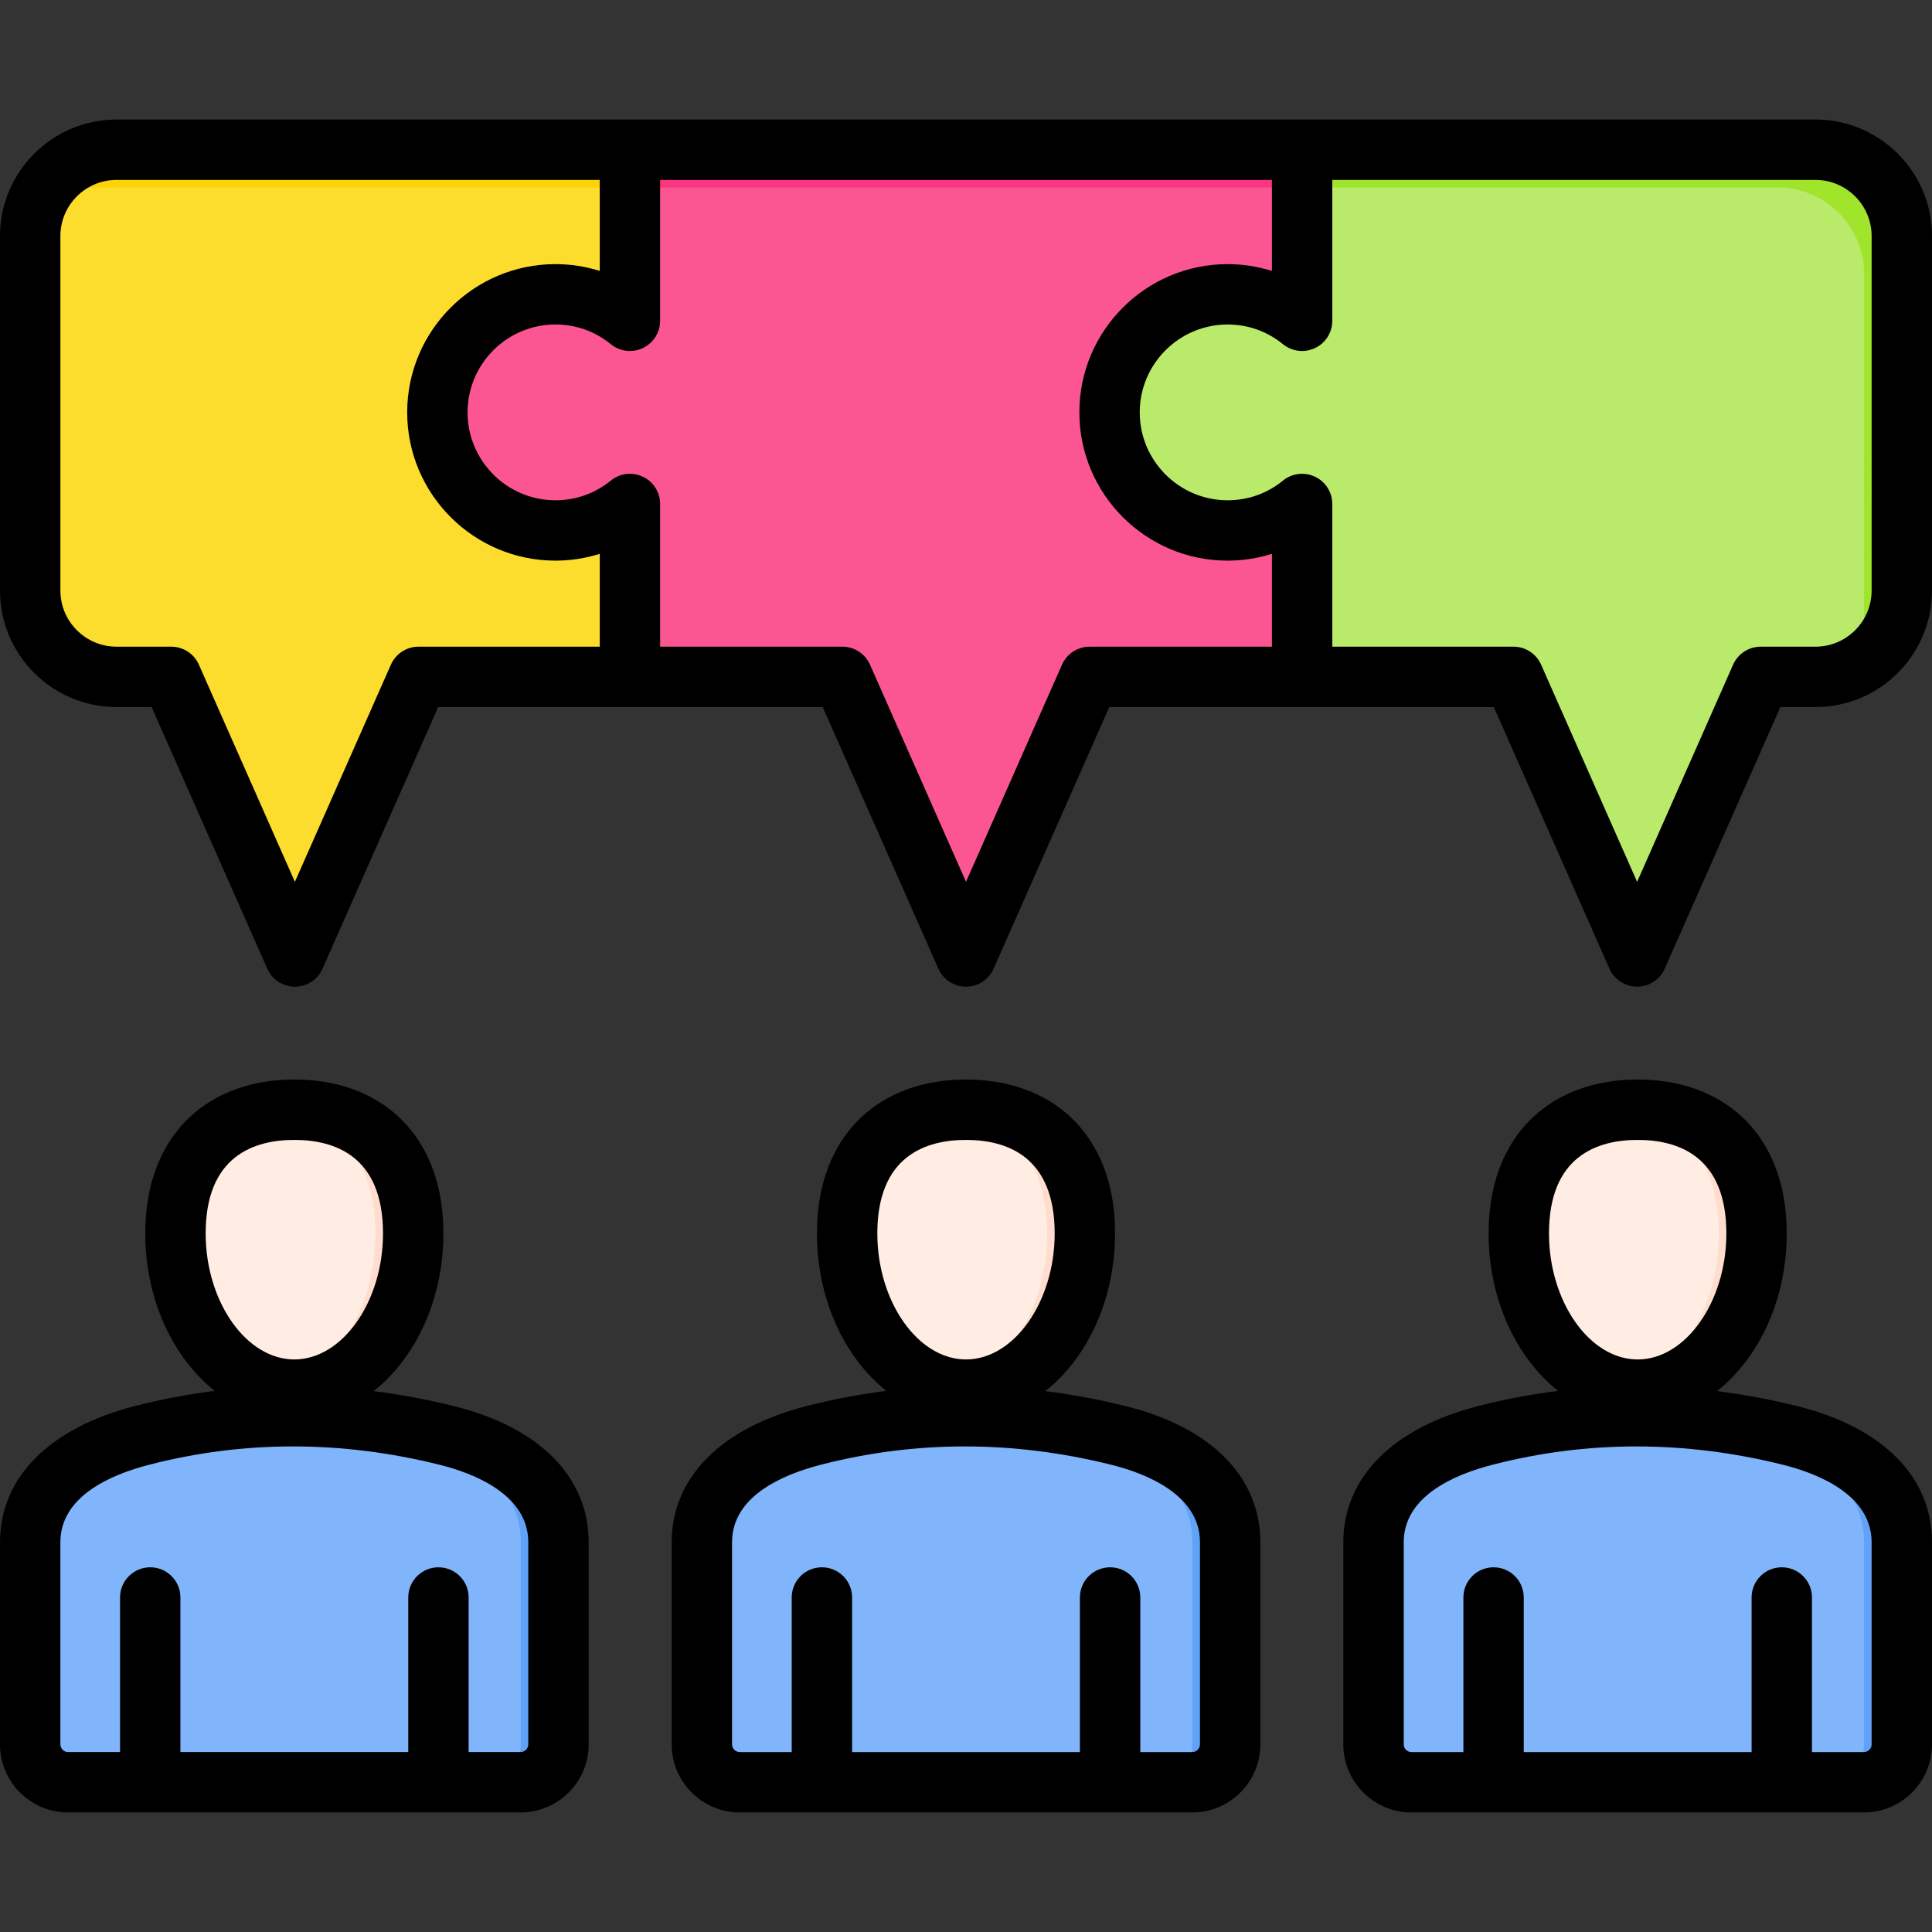 <svg id="Layer_1" enable-background="new 0 0 512 512" height="512" viewBox="0 0 512 512" width="512" xmlns="http://www.w3.org/2000/svg"><rect x="0" y="0" width="512" height="512" fill="#333333" stroke="none"/><g clip-rule="evenodd" fill-rule="evenodd"><g><g><path d="m78 294.089c17.397 0 31.501 9.915 31.501 32.78s-14.104 41.401-31.501 41.401-31.5-18.536-31.5-41.401c-.001-22.866 14.103-32.78 31.5-32.78z" fill="#ffece3"/><path d="m78 294.089c17.397 0 31.501 9.915 31.501 32.78s-14.104 41.401-31.501 41.401c-1.702 0-3.372-.18-5-.521 15.02-3.151 26.5-20.253 26.5-40.881s-11.48-30.715-26.501-32.491c1.629-.192 3.299-.288 5.001-.288z" fill="#ffddce"/><path d="m18.027 472.318h119.945c5.523 0 10.027-4.505 10.027-10.027v-53.561c0-15.578-13.875-24.423-29.661-28.339-26.507-6.575-53.379-7.019-80.678 0-15.748 4.049-29.66 12.753-29.66 28.339v53.561c0 5.523 4.504 10.027 10.027 10.027z" fill="#80b4fb"/><path d="m127.972 472.318h10c5.523 0 10.027-4.505 10.027-10.027v-53.561c0-15.578-13.875-24.423-29.661-28.339-15.109-3.748-30.337-5.503-45.695-5.02 11.974.375 23.871 2.087 35.694 5.02 15.786 3.916 29.661 12.762 29.661 28.339v53.561c.001 5.523-4.503 10.027-10.026 10.027z" fill="#61a2f9"/></g><g><path d="m256 294.089c17.397 0 31.501 9.915 31.501 32.78s-14.104 41.401-31.501 41.401-31.5-18.536-31.5-41.401c-.001-22.866 14.103-32.78 31.5-32.78z" fill="#ffece3"/><path d="m256 294.089c17.397 0 31.501 9.915 31.501 32.78s-14.104 41.401-31.501 41.401c-1.702 0-3.372-.18-5-.521 15.02-3.149 26.501-20.251 26.501-40.879s-11.48-30.715-26.501-32.491c1.628-.194 3.298-.29 5-.29z" fill="#ffddce"/><path d="m196.027 472.318h119.945c5.523 0 10.027-4.505 10.027-10.027v-53.561c0-15.578-13.875-24.423-29.661-28.339-26.507-6.575-53.379-7.019-80.678 0-15.748 4.049-29.66 12.753-29.66 28.339v53.561c0 5.523 4.504 10.027 10.027 10.027z" fill="#80b4fb"/><path d="m305.972 472.318h10c5.523 0 10.027-4.505 10.027-10.027v-53.561c0-15.578-13.875-24.423-29.661-28.339-15.109-3.748-30.337-5.503-45.695-5.02 11.974.375 23.871 2.087 35.694 5.02 15.788 3.916 29.663 12.762 29.663 28.339v53.561c0 5.523-4.505 10.027-10.028 10.027z" fill="#61a2f9"/></g><g><path d="m434 294.089c17.397 0 31.501 9.915 31.501 32.78s-14.104 41.401-31.501 41.401-31.5-18.536-31.5-41.401c-.001-22.866 14.103-32.78 31.5-32.78z" fill="#ffece3"/><path d="m434 294.089c17.397 0 31.501 9.915 31.501 32.78s-14.104 41.401-31.501 41.401c-1.702 0-3.371-.18-5-.521 15.021-3.149 26.5-20.251 26.5-40.879s-11.48-30.715-26.5-32.491c1.628-.194 3.298-.29 5-.29z" fill="#ffddce"/><path d="m374.027 472.318h119.945c5.523 0 10.027-4.505 10.027-10.027v-53.561c0-15.578-13.875-24.423-29.661-28.339-26.507-6.575-53.379-7.019-80.678 0-15.748 4.049-29.66 12.753-29.66 28.339v53.561c0 5.523 4.504 10.027 10.027 10.027z" fill="#80b4fb"/><path d="m483.972 472.318h10c5.523 0 10.027-4.505 10.027-10.027v-53.561c0-15.578-13.875-24.423-29.661-28.339-15.109-3.748-30.337-5.503-45.695-5.02 11.974.375 23.871 2.087 35.694 5.02 15.786 3.916 29.661 12.762 29.661 28.339v53.561c.001 5.523-4.503 10.027-10.026 10.027z" fill="#61a2f9"/></g><g><path d="m401.092 179.38 28.186 63.759c.818 1.851 2.549 2.978 4.573 2.978s3.754-1.127 4.573-2.978l28.187-63.759h14.508c12.603 0 22.882-10.279 22.882-22.883v-93.933c0-12.603-10.28-22.883-22.882-22.883h-450.236c-12.602 0-22.883 10.28-22.883 22.883v93.933c0 12.602 10.279 22.883 22.883 22.883h14.507l28.187 63.759c.818 1.851 2.549 2.978 4.573 2.978s3.755-1.127 4.573-2.978l28.187-63.759h112.332l28.187 63.759c.818 1.851 2.549 2.978 4.573 2.978s3.754-1.127 4.573-2.978l28.187-63.759z" fill="#fcdd2e"/><path d="m172.222 39.682h-141.339c-8.868 0-16.587 5.091-20.382 12.501 3.119-1.598 6.649-2.5 10.382-2.5h151.339zm-96.195 205.98c.644.296.73.455 2.122.455s3.755-1.127 4.573-2.978l28.187-63.759h-5.579z" fill="#fbd307"/><path d="m147.198 78.005c7.484 0 14.353 2.629 19.737 7.013v-45.336h178.131v139.698h-56.306l-28.187 63.759c-.818 1.851-2.549 2.978-4.573 2.978s-3.755-1.127-4.573-2.978l-28.187-63.759h-56.306v-45.817c-5.384 4.383-12.253 7.013-19.737 7.013-17.279 0-31.286-14.007-31.286-31.286s14.008-31.285 31.287-31.285z" fill="#fc5692"/><path d="m253.878 245.662c.644.296.73.455 2.122.455s3.754-1.127 4.573-2.978l28.187-63.759h-5.579zm91.188-205.98h-178.131v10h178.131z" fill="#fb3580"/><path d="m345.066 39.682v45.336c-5.384-4.383-12.253-7.013-19.737-7.013-17.279 0-31.286 14.007-31.286 31.286s14.007 31.286 31.286 31.286c7.484 0 14.353-2.629 19.737-7.013v45.817h56.026l28.186 63.759c.818 1.851 2.549 2.978 4.573 2.978s3.754-1.127 4.573-2.978l28.187-63.759h14.508c12.603 0 22.882-10.279 22.882-22.883v-93.934c0-12.603-10.28-22.883-22.882-22.883h-136.053z" fill="#b9ea6a"/><path d="m491.5 176.88c7.409-3.795 12.501-11.513 12.501-20.383v-93.933c0-12.603-10.28-22.883-22.882-22.883h-136.053v10h126.052c12.602.001 22.882 10.28 22.882 22.884v93.933c0 3.734-.902 7.263-2.5 10.382zm-59.771 68.782c.644.296.73.455 2.122.455s3.754-1.127 4.573-2.978l28.187-63.759h-5.579z" fill="#a1e42c"/></g></g><path d="m495.999 462.288c0 1.099-.929 2.029-2.028 2.029h-13.781v-40.969c0-4.42-3.581-7.996-8.001-7.996-4.416 0-7.997 3.576-7.997 7.996v40.969h-60.383v-40.969c0-4.42-3.576-7.996-7.997-7.996s-8.001 3.576-8.001 7.996v40.969h-13.781c-1.099 0-2.029-.929-2.029-2.029v-53.561c0-11.988 12.861-17.819 23.65-20.589 12.488-3.208 25.179-4.822 37.988-4.822 12.842 0 25.792 1.613 38.771 4.84 8.808 2.18 23.589 7.761 23.589 20.57zm-62.001-160.198c10.724 0 23.504 4.298 23.504 24.778 0 18.097-10.762 33.402-23.504 33.402-12.738 0-23.499-15.305-23.499-33.402-.001-20.48 12.78-24.778 23.499-24.778zm42.271 70.541c-7.1-1.765-14.177-3.081-21.249-3.973 11.091-8.751 18.479-24.211 18.479-41.79 0-16.361-6.388-25.778-11.757-30.807-6.973-6.52-16.564-9.974-27.745-9.974-11.176 0-20.768 3.454-27.736 9.974-5.374 5.029-11.762 14.446-11.762 30.807 0 17.54 7.36 32.968 18.409 41.738-7.129.882-14.21 2.232-21.239 4.034-22.669 5.827-35.671 18.98-35.671 36.086v53.561c0 9.94 8.091 18.031 18.031 18.031h119.94c9.94 0 18.031-8.091 18.031-18.031v-53.561c.001-17.309-13.029-30.467-35.731-36.095zm-158.268 89.657c0 1.099-.93 2.029-2.034 2.029h-13.781v-40.969c0-4.42-3.576-7.996-7.997-7.996s-8.001 3.576-8.001 7.996v40.969h-60.378v-40.969c0-4.42-3.581-7.996-8.001-7.996-4.421 0-7.997 3.576-7.997 7.996v40.969h-13.785c-1.099 0-2.028-.929-2.028-2.029v-53.561c0-11.988 12.861-17.819 23.65-20.589 12.492-3.208 25.179-4.822 37.992-4.822 12.837 0 25.788 1.613 38.771 4.84 8.808 2.18 23.589 7.761 23.589 20.57zm-62.001-160.198c10.719 0 23.5 4.298 23.5 24.778 0 18.097-10.757 33.402-23.5 33.402-12.742 0-23.499-15.305-23.499-33.402 0-20.48 12.78-24.778 23.499-24.778zm42.271 70.541c-7.1-1.765-14.181-3.081-21.249-3.973 11.087-8.751 18.475-24.211 18.475-41.79 0-16.361-6.388-25.778-11.757-30.807-6.968-6.52-16.559-9.974-27.741-9.974-11.181 0-20.772 3.454-27.74 9.974-5.369 5.029-11.757 14.446-11.757 30.807 0 17.54 7.36 32.968 18.409 41.738-7.129.882-14.21 2.232-21.24 4.034-22.673 5.827-35.671 18.98-35.671 36.086v53.561c0 9.94 8.091 18.031 18.027 18.031h119.94c9.945 0 18.031-8.091 18.031-18.031v-53.561c.001-17.309-13.02-30.467-35.727-36.095zm-158.272 89.657c0 1.099-.929 2.029-2.028 2.029h-13.781v-40.969c0-4.42-3.581-7.996-8.001-7.996-4.416 0-7.997 3.576-7.997 7.996v40.969h-60.383v-40.969c0-4.42-3.581-7.996-7.997-7.996-4.421 0-8.001 3.576-8.001 7.996v40.969h-13.781c-1.099 0-2.029-.929-2.029-2.029v-53.561c0-11.988 12.856-17.819 23.65-20.589 12.488-3.208 25.179-4.822 37.988-4.822 12.842 0 25.792 1.613 38.771 4.84 8.808 2.18 23.589 7.761 23.589 20.57zm-62.001-160.198c10.723 0 23.504 4.298 23.504 24.778 0 18.097-10.761 33.402-23.504 33.402-12.738 0-23.499-15.305-23.499-33.402 0-20.48 12.78-24.778 23.499-24.778zm42.271 70.541c-7.1-1.765-14.182-3.081-21.249-3.973 11.091-8.751 18.479-24.211 18.479-41.79 0-16.361-6.392-25.778-11.761-30.807-6.968-6.52-16.559-9.974-27.741-9.974-11.176 0-20.768 3.454-27.736 9.974-5.368 5.029-11.761 14.446-11.761 30.807 0 17.54 7.36 32.968 18.409 41.738-7.129.882-14.21 2.232-21.24 4.034-22.669 5.827-35.671 18.98-35.671 36.086v53.561c0 9.94 8.091 18.031 18.031 18.031h119.94c9.94 0 18.031-8.091 18.031-18.031v-53.561c.002-17.309-13.019-30.467-35.731-36.095zm375.73-216.132c0 8.199-6.68 14.88-14.88 14.88h-14.507c-3.17 0-6.043 1.868-7.322 4.77l-25.438 57.548-25.443-57.548c-1.279-2.902-4.147-4.77-7.317-4.77h-48.023v-37.822c0-3.081-1.778-5.897-4.567-7.218-2.793-1.331-6.091-.93-8.492 1.019-4.189 3.411-9.27 5.223-14.682 5.223-12.837 0-23.287-10.455-23.287-23.292 0-12.842 10.45-23.292 23.287-23.292 5.411 0 10.492 1.812 14.682 5.223 2.401 1.948 5.699 2.349 8.492 1.019 2.788-1.321 4.567-4.142 4.567-7.218v-37.342h128.05c8.199 0 14.88 6.68 14.88 14.88zm-207.239 14.88h48.31v-24.603c-3.779 1.184-7.742 1.802-11.742 1.802-21.659 0-39.29-17.63-39.29-39.29s17.63-39.29 39.29-39.29c4.001 0 7.964.618 11.742 1.798v-24.117h-162.131v37.341c0 3.076-1.779 5.897-4.572 7.218-2.788 1.33-6.086.929-8.487-1.019-4.189-3.411-9.271-5.223-14.682-5.223-12.837 0-23.287 10.45-23.287 23.292 0 12.837 10.45 23.292 23.287 23.292 5.411 0 10.492-1.812 14.682-5.223 2.401-1.949 5.699-2.35 8.487-1.019 2.793 1.321 4.572 4.138 4.572 7.218v37.822h48.301c3.17 0 6.039 1.868 7.322 4.77l25.438 57.549 25.438-57.548c1.284-2.901 4.152-4.77 7.322-4.77zm-177.851 0c-3.171 0-6.039 1.868-7.317 4.77l-25.443 57.548-25.438-57.548c-1.283-2.902-4.152-4.77-7.322-4.77h-14.508c-8.199 0-14.88-6.68-14.88-14.88v-93.94c0-8.2 6.68-14.88 14.88-14.88h128.06v24.117c-3.779-1.179-7.742-1.798-11.743-1.798-21.659 0-39.29 17.63-39.29 39.29 0 21.659 17.63 39.29 39.29 39.29 4.001 0 7.964-.618 11.743-1.802v24.603zm370.21-139.698h-450.238c-17.031 0-30.883 13.856-30.883 30.878v93.941c0 17.031 13.851 30.878 30.883 30.878h9.299l30.652 69.342c1.279 2.887 4.147 4.76 7.317 4.76s6.043-1.873 7.322-4.76l30.652-69.342h101.909l30.647 69.342c1.283 2.887 4.152 4.76 7.322 4.76 3.171 0 6.039-1.873 7.322-4.76l30.647-69.342h101.909l30.652 69.342c1.278 2.887 4.152 4.76 7.322 4.76s6.039-1.873 7.317-4.76l30.651-69.342h9.299c17.031 0 30.883-13.847 30.883-30.878v-93.941c-.002-17.022-13.853-30.878-30.884-30.878z"/></g></svg>